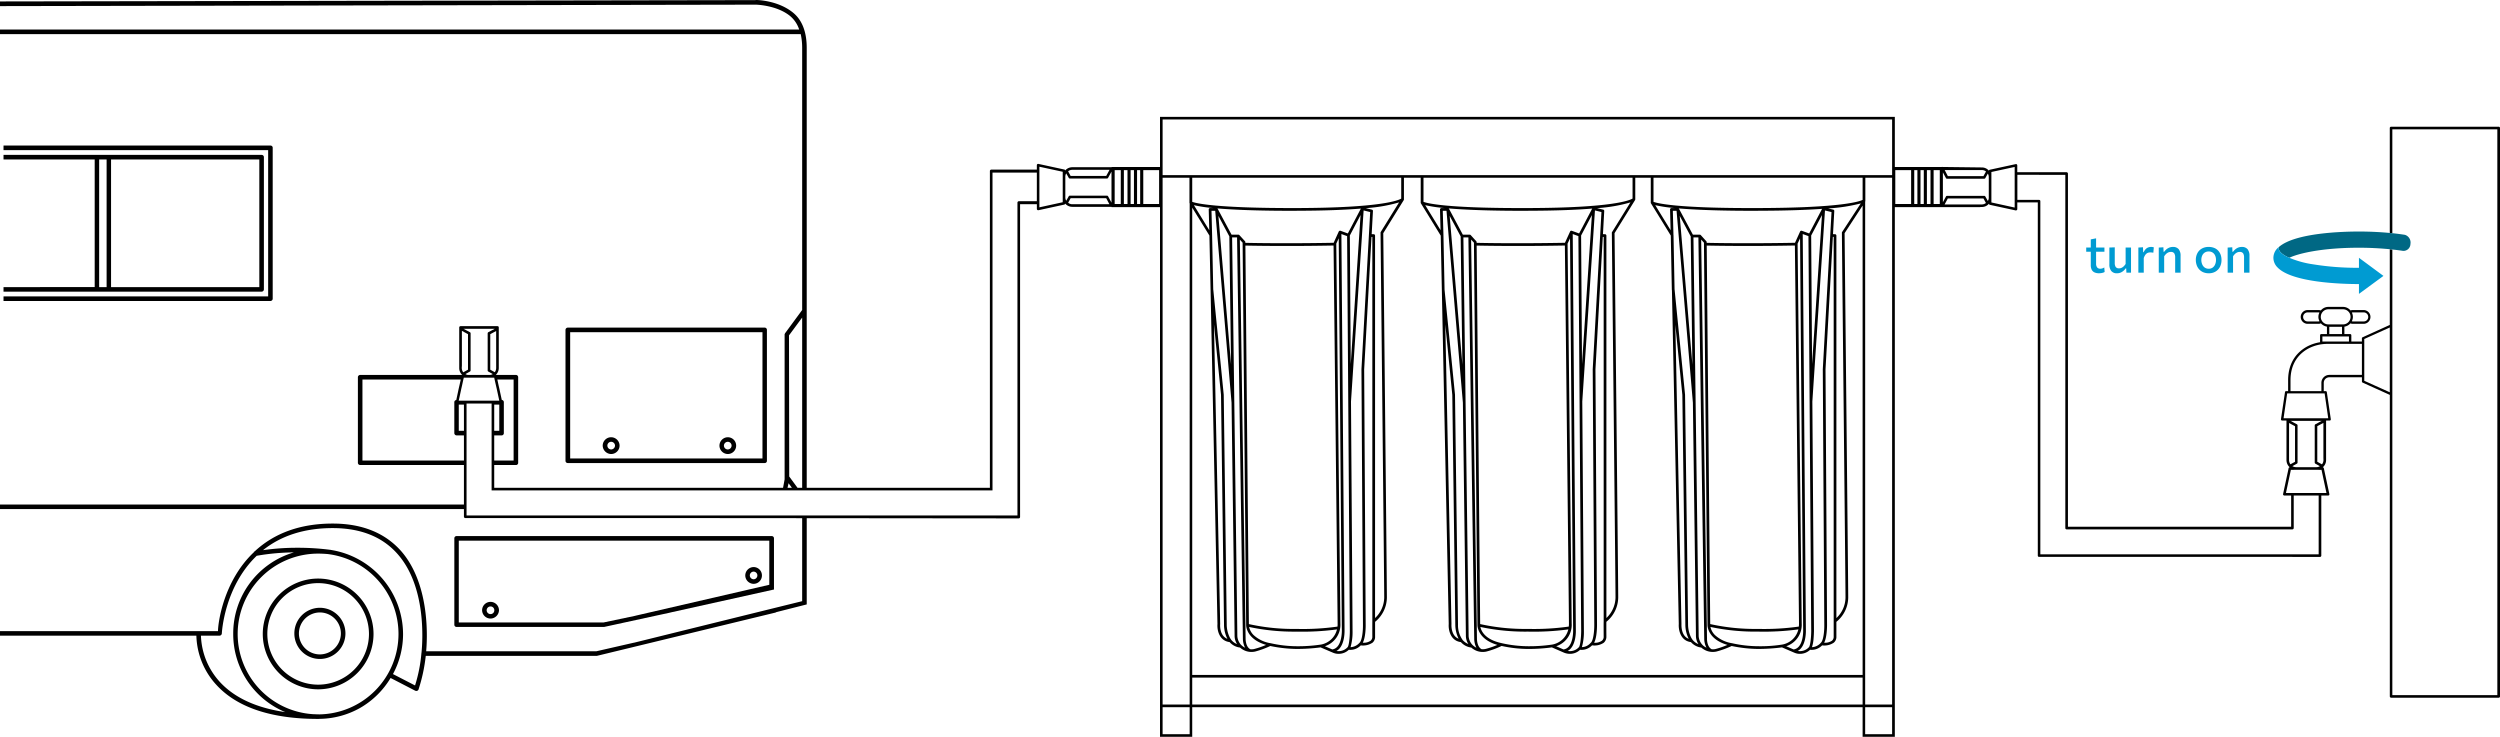 <?xml version="1.0" encoding="UTF-8"?> <svg xmlns="http://www.w3.org/2000/svg" xmlns:xlink="http://www.w3.org/1999/xlink" width="712.932" height="210.109" viewBox="0 0 712.932 210.109"><defs><clipPath id="clip-path"><rect id="Rectangle_8" data-name="Rectangle 8" width="712.932" height="210.109" transform="translate(0 0)" fill="none"></rect></clipPath></defs><g id="XMLID_00000039098732592553080620000000663248177371528353_" clip-path="url(#clip-path)"><g id="Group_36" data-name="Group 36" transform="translate(0 0)"><path id="Path_73" data-name="Path 73" d="M151.82-19.223V-15.8a2.9,2.9,0,0,0,.268,1.339,1.689,1.689,0,0,0,.794.765,2.941,2.941,0,0,0,1.264.246,4.689,4.689,0,0,0,.637-.046,3.627,3.627,0,0,0,.569-.13,1.784,1.784,0,0,0,.421-.19l-.106-1.3a1.72,1.72,0,0,1-.551.277,1.951,1.951,0,0,1-.559.092,1.1,1.1,0,0,1-.92-.372,1.754,1.754,0,0,1-.3-1.106v-3.371h2.378v-1.187h-2.378V-23.41l-1.518.3v2.327h-1.3v1.188h1.3Z" transform="translate(444.412 91.376)" fill="#009bd2"></path><path id="Path_74" data-name="Path 74" d="M156.871-14.394a2.58,2.58,0,0,0,1.058-.208,3.108,3.108,0,0,0,.822-.531,3.737,3.737,0,0,0,.583-.657h.154l.057,1.223h1.317v-7.159h-1.54v4.674a3.889,3.889,0,0,1-.5.629,2.266,2.266,0,0,1-.618.453,1.581,1.581,0,0,1-.734.17,1.1,1.1,0,0,1-.978-.4,2.092,2.092,0,0,1-.268-1.169v-4.422l-1.54.057v4.775a2.937,2.937,0,0,0,.537,1.9A1.978,1.978,0,0,0,156.871-14.394Z" transform="translate(446.848 92.324)" fill="#009bd2"></path><path id="Path_75" data-name="Path 75" d="M161.446-16.032v-2.641a3.444,3.444,0,0,1,.4-.86,1.847,1.847,0,0,1,.477-.493,1.36,1.36,0,0,1,.493-.219,1.986,1.986,0,0,1,.447-.055,4.494,4.494,0,0,1,.463.021c.133.014.285.038.453.067l.135-1.526a2.023,2.023,0,0,0-.38-.1,3.052,3.052,0,0,0-.39-.029,2.556,2.556,0,0,0-.713.112,1.991,1.991,0,0,0-.751.436,2.787,2.787,0,0,0-.654.958h-.144l-.059-1.412-1.318.087v7.159h1.543Q161.446-15.309,161.446-16.032Z" transform="translate(449.895 92.281)" fill="#009bd2"></path><path id="Path_76" data-name="Path 76" d="M165.119-16.032v-3.151a3.932,3.932,0,0,1,.5-.632,2.336,2.336,0,0,1,.629-.453,1.708,1.708,0,0,1,.762-.17,1.1,1.1,0,0,1,.981.4,2.125,2.125,0,0,1,.265,1.174v4.344H169.8v-4.789a2.915,2.915,0,0,0-.537-1.9,2.021,2.021,0,0,0-1.652-.65,2.663,2.663,0,0,0-1.088.211,3.156,3.156,0,0,0-.83.528,3.8,3.8,0,0,0-.586.653h-.154l-.057-1.3-1.318.087v7.159h1.543Q165.119-15.309,165.119-16.032Z" transform="translate(452.043 92.281)" fill="#009bd2"></path><path id="Path_77" data-name="Path 77" d="M171.174-15.5a3.342,3.342,0,0,0,1.157.84,3.942,3.942,0,0,0,1.613.309,3.653,3.653,0,0,0,1.947-.5,3.3,3.3,0,0,0,1.25-1.356,4.226,4.226,0,0,0,.432-1.93,4.4,4.4,0,0,0-.236-1.469,3.392,3.392,0,0,0-.7-1.187,3.116,3.116,0,0,0-1.149-.787,4.106,4.106,0,0,0-1.57-.282,3.806,3.806,0,0,0-1.982.488,3.254,3.254,0,0,0-1.253,1.324,4.1,4.1,0,0,0-.432,1.914,4.421,4.421,0,0,0,.231,1.429A3.54,3.54,0,0,0,171.174-15.5Zm.886-3.875a1.985,1.985,0,0,1,.713-.871,2.014,2.014,0,0,1,1.157-.32,1.994,1.994,0,0,1,1.1.3,1.989,1.989,0,0,1,.719.843A3.011,3.011,0,0,1,176-18.138a3.174,3.174,0,0,1-.228,1.209,2.144,2.144,0,0,1-.688.927,1.845,1.845,0,0,1-1.155.358A1.9,1.9,0,0,1,172.757-16a2.133,2.133,0,0,1-.7-.927,3.1,3.1,0,0,1-.236-1.209A3.04,3.04,0,0,1,172.059-19.374Z" transform="translate(455.94 92.28)" fill="#009bd2"></path><path id="Path_78" data-name="Path 78" d="M177.519-16.032v-3.151a3.932,3.932,0,0,1,.5-.632,2.336,2.336,0,0,1,.629-.453,1.708,1.708,0,0,1,.762-.17,1.1,1.1,0,0,1,.981.4,2.125,2.125,0,0,1,.265,1.174v4.344H182.2v-4.789a2.915,2.915,0,0,0-.537-1.9,2.023,2.023,0,0,0-1.652-.65,2.663,2.663,0,0,0-1.088.211,3.139,3.139,0,0,0-.832.528,3.8,3.8,0,0,0-.586.653h-.154l-.057-1.3-1.318.087v7.159h1.543Q177.519-15.309,177.519-16.032Z" transform="translate(459.287 92.281)" fill="#009bd2"></path><path id="Path_79" data-name="Path 79" d="M487.552-30.172H456.88a.386.386,0,0,0-.38.38V.119l.729.063v-29.61h29.943V131.917H457.229V4.841l-.729-.063V26.355l-7.747,3.517a.31.31,0,0,0-.206.285v.919h-3.01V29.3a.355.355,0,0,0-.364-.349h-1.616V26.846a2.905,2.905,0,0,0,1.711-.935,2.255,2.255,0,0,0,.665.127h3.137a1.965,1.965,0,0,0,0-3.929h-3.137a2.129,2.129,0,0,0-.634.111,2.754,2.754,0,0,0-2.155-1.014h-4.135a2.786,2.786,0,0,0-2.17,1.014,2.13,2.13,0,0,0-.634-.111h-3.137a1.969,1.969,0,0,0-1.378.57,1.928,1.928,0,0,0-.586,1.394,1.974,1.974,0,0,0,1.965,1.965h3.137a1.851,1.851,0,0,0,.665-.143v.016a2.953,2.953,0,0,0,1.711.935v2.107h-1.616a.351.351,0,0,0-.349.349v1.98a12.03,12.03,0,0,0-3.707,1.236c-2.456,1.347-5.4,4.119-5.4,9.617v3.089h-.555a.317.317,0,0,0-.333.269l-1.157,7.747a.373.373,0,0,0,.1.269.285.285,0,0,0,.238.111h1.236V64.885a2.786,2.786,0,0,0,.919,2.06.344.344,0,0,0-.3.238l-1.584,7.383a.3.3,0,0,0,.079.3.354.354,0,0,0,.269.143h1.949v8.9H364.722V-16.833a.3.3,0,0,0-.079-.174.336.336,0,0,0-.3-.19H350.273v-1.949a.45.45,0,0,0-.143-.3.356.356,0,0,0-.3-.063l-7.383,1.6a.337.337,0,0,0-.269.269,2.623,2.623,0,0,0-2.044-.919L328.742-18.7c0,.016,0,.016-.016.016H315.355v-14.29H105.8v14.29H91.985v.079h-.1v-.016H80.8a2.666,2.666,0,0,0-2.028.919.359.359,0,0,0-.269-.269l-7.383-1.6a.421.421,0,0,0-.3.063.45.45,0,0,0-.143.3v1.267H57.67a.423.423,0,0,0-.38.444V72.791H5.055V-52.653c0-4.579-1.331-7.985-3.929-10.076C-3.215-66.247-9.219-66.31-9.283-66.31c-.174,0-.285.032-.349.032L-224-65.9h-1v1.331h1l214.513-.412c.063,0,5.941.111,9.775,3.216A8.344,8.344,0,0,1,2.9-57.882H-225v1.3H3.344a18.023,18.023,0,0,1,.412,3.929V22.094l-4.848,6.591-.158.3V70.4l-.444,2.392H-84.061V66.3h6.21a.609.609,0,0,0,.618-.618V41.264a.636.636,0,0,0-.618-.65h-5.767a2.726,2.726,0,0,0,.856-1.98V27.052a.351.351,0,0,0-.349-.349H-93.662a.381.381,0,0,0-.38.349V38.634a2.666,2.666,0,0,0,.856,1.98h-29.072a.66.66,0,0,0-.681.65V65.678a.635.635,0,0,0,.681.618H-92.7V77.56H-225v1.3H-92.7v2.186a.4.4,0,0,0,.4.38h59.031l37.025.032v23.669l-12.025,2.963-35.884,8.872-.206.032-10.6,2.424h-48.511c.253-2.677,1.41-18.726-7.1-28.533-4.61-5.228-11.169-7.89-19.566-7.89-9.157,0-16.635,2.693-22.275,7.969v.016l-.19.032.032.127c-8.793,8.3-10.266,20.374-10.266,22.529H-225v1.3h56a21.545,21.545,0,0,0,5.862,14.2c5.909,6.321,15.621,9.537,28.85,9.537h.206v-.016a24.058,24.058,0,0,0,11.787-3.121,24.218,24.218,0,0,0,8.682-8.539l7.05,3.644.253.063h.048l.238-.048a.644.644,0,0,0,.38-.38,47.555,47.555,0,0,0,2.06-9.585h48.8l50.65-12.278H-4.1l.523-.158h-.174l8.809-2.234V81.457l60.472.063a.4.4,0,0,0,.269-.127.429.429,0,0,0,.1-.3V-8.071h4.785v1.331a.419.419,0,0,0,.143.3.389.389,0,0,0,.238.079h.063L78.5-7.96a.407.407,0,0,0,.269-.285,2.666,2.666,0,0,0,2.028.919H91.985v.079H105.8V143.8h9.189v-8.428H306.166V143.8h9.189V-7.248h13.482c.032,0,.048.016.079.016h10.821v-.048h.4a2.623,2.623,0,0,0,2.044-.919.43.43,0,0,0,.269.3l7.383,1.6h.063a.349.349,0,0,0,.238-.1.359.359,0,0,0,.143-.285v-1.9h5.846V92.135a.359.359,0,0,0,.364.364h72.228v.016h7.858a.389.389,0,0,0,.4-.38V75.009h1.949a.415.415,0,0,0,.3-.143.387.387,0,0,0,.048-.3l-1.584-7.383a.344.344,0,0,0-.3-.238,2.655,2.655,0,0,0,.951-2.06V53.621h1a.307.307,0,0,0,.269-.111.366.366,0,0,0,.079-.269l-1.141-7.747a.342.342,0,0,0-.333-.269h-.539V42.864a1.589,1.589,0,0,1,1.584-1.584h9.3v1.236a.348.348,0,0,0,.206.285l7.747,3.5v85.98a.386.386,0,0,0,.38.38h30.672a.386.386,0,0,0,.38-.38V-29.792A.386.386,0,0,0,487.552-30.172ZM-162.183,128.289a20.525,20.525,0,0,1-5.513-13.324h5.276a.684.684,0,0,0,.681-.618c0-.158.65-13.245,9.949-22.164a64.524,64.524,0,0,1,10.71-.966.539.539,0,0,0-.158.016,24.092,24.092,0,0,0-17.253,23.257,24.091,24.091,0,0,0,14.845,22.275C-151.774,135.577-158,132.757-162.183,128.289Zm28.105,9.126V137.4h-.206c-.507,0-.982-.032-1.473-.048a22.945,22.945,0,0,1-21.467-22.861A22.948,22.948,0,0,1-134.3,91.565c.808,0,1.568.032,2.614.111a22.952,22.952,0,0,1,20.326,22.814A22.946,22.946,0,0,1-134.077,137.414Zm29.278-17.586v.016h-.016l-.016.206a42.515,42.515,0,0,1-1.806,9.11l-6.305-3.248.016-.016a24.082,24.082,0,0,0,2.868-11.407,24.382,24.382,0,0,0-20.564-23.97V90.5l-.206-.016a71.352,71.352,0,0,0-9.395-.586,68.061,68.061,0,0,0-9.759.681l.032-.032c5.228-4.167,11.882-6.258,19.82-6.258,8.017,0,14.243,2.5,18.584,7.478C-103.421,101.071-104.451,116.438-104.8,119.829ZM3.756,24.248V72.791H2.425L.065,69.575,0,29.334ZM-.125,71.492l.951,1.3H-.411ZM-78.532,41.913V65.028h-5.529V57.851h2.123a.626.626,0,0,0,.618-.65V48.425a.64.64,0,0,0-.586-.681l-.713-3.311-.174-.745-.38-1.774Zm-5.529,14.639V49.074h1.442v7.478Zm.554-17.918a1.961,1.961,0,0,1-.4,1.2l-1.283-.729V28.985l1.679-.9Zm-.38-11.185-1.838.966a.38.38,0,0,0-.206.333V39.315a.34.34,0,0,0,.19.333l1.267.713a1.7,1.7,0,0,1-.856.253h-6.21a1.492,1.492,0,0,1-.729-.253L-91,39.648a.38.38,0,0,0,.206-.333V28.748A.38.38,0,0,0-91,28.415l-1.838-.966Zm-9.427,11.185v-.412h.032V28.035l1.743.951V39.109l-1.331.745-.016.016a.016.016,0,0,0-.016-.016A2.056,2.056,0,0,1-93.314,38.634Zm.618,26.394h-28.945V41.913H-93.6l-.4,1.774-.174.745-.713,3.343a.617.617,0,0,0-.555.65V57.2a.663.663,0,0,0,.65.65H-92.7Zm0-8.476h-1.473V49.074H-92.7Zm-1.505-8.6.063-.206.713-3.311.174-.745.38-1.774.063-.206.063-.317h8.682l.063.317.048.206.4,1.774.174.745.713,3.311.048.206ZM70.677-8.927H65.528a.423.423,0,0,0-.38.444V80.681h-157.1V48.773h7.145V73.536H58.034V-17.086H70.677v8.159Zm7.383.285L71.406-7.184V-18.765l6.654,1.442ZM80.8-17.878H91.415l-.951,1.743H80.309L79.6-17.466A1.879,1.879,0,0,1,80.8-17.878Zm0,9.807a1.763,1.763,0,0,1-1.172-.412H79.6l.713-1.3H90.465l.9,1.711ZM91.97-8.515,91-10.321a.349.349,0,0,0-.317-.19H80.1a.356.356,0,0,0-.333.19l-.713,1.267a1.987,1.987,0,0,1-.253-1.03v-5.783a1.91,1.91,0,0,1,.253-1l.713,1.267a.38.38,0,0,0,.333.206H90.671A.38.38,0,0,0,91-15.6l.951-1.743.016-.032Zm2.646.38H92.873V-17.8h1.743Zm1.917,0H95.5V-17.8h1.03Zm1.838,0H97.42V-17.8h.951Zm1.774,0h-.887V-17.8h.887Zm5.4,0h-4.515V-17.8h4.515Zm8.714,151.189h-7.716v-7.684h7.716Zm0-8.444h-7.716V-15.628H114.2V-8.5a.836.836,0,0,0,.048.19l.016.032Zm191.905,0H114.989v-7.684H306.166Zm0-8.444H114.989V-7.089l4.9,7.953.333,15.494v.016l1.965,95.279c-.143,1.632.444,4.769,3.47,5.149a4.6,4.6,0,0,0,2.963,1.553,4.874,4.874,0,0,0,4.309,1.141,25.466,25.466,0,0,0,4.325-1.584,38.864,38.864,0,0,0,7.541.84,52.755,52.755,0,0,0,6.8-.444l3.549,1.521a4,4,0,0,0,1.632.317,4.136,4.136,0,0,0,2.868-1.157,4.092,4.092,0,0,0,3.406-1.252,4.956,4.956,0,0,0,3.343-.76,2.146,2.146,0,0,0,.745-1.759v-4.2A9.034,9.034,0,0,0,170.5,104.1c0-4.151-.982-100.048-1.03-103.914l5.862-9.458a.47.47,0,0,0,.032-.222v-6.131h4.785V-8.5a.388.388,0,0,0,.063.19L185.855.88l2.281,110.774c-.127,1.632.459,4.769,3.47,5.149a4.7,4.7,0,0,0,2.963,1.553,4.864,4.864,0,0,0,4.309,1.141,23.573,23.573,0,0,0,4.341-1.6,35.685,35.685,0,0,0,7.525.856,50.32,50.32,0,0,0,6.812-.444l3.533,1.537a4.631,4.631,0,0,0,1.632.3,4.124,4.124,0,0,0,2.883-1.157,4.08,4.08,0,0,0,3.406-1.267,4.765,4.765,0,0,0,3.327-.729,2.255,2.255,0,0,0,.76-1.774c-.016-2.234-.016-3.723,0-4.214a9.039,9.039,0,0,0,3.375-6.908c0-4.151-1-100.048-1.046-103.914l5.862-9.458a.488.488,0,0,0,.048-.206v-6.147h4.42V-8.5a.3.3,0,0,0,.063.19L251.46.864l.3,15.494.016.048.016.158,1.949,95.089c-.111,1.632.459,4.769,3.47,5.149a4.7,4.7,0,0,0,2.947,1.553,4.912,4.912,0,0,0,4.309,1.141,25.607,25.607,0,0,0,4.357-1.584,38.438,38.438,0,0,0,7.525.84,54.388,54.388,0,0,0,6.828-.444l3.533,1.521a3.875,3.875,0,0,0,1.616.317,4.136,4.136,0,0,0,2.868-1.157,4.134,4.134,0,0,0,3.422-1.252,4.827,4.827,0,0,0,3.311-.76,2.112,2.112,0,0,0,.76-1.759v-4.2a9.034,9.034,0,0,0,3.375-6.923c0-4.151-1-99.985-1.03-103.914l5.117-7.842h.016V126.166ZM169.743,104.1a8.19,8.19,0,0,1-2.614,5.846V.88a.4.4,0,0,0-.364-.4l-.6-.016.364-6.591a.38.38,0,0,0-.3-.4l-1.759-.428a43.313,43.313,0,0,0,9.49-1.632v.016L168.745-.15a.354.354,0,0,0-.048.222C168.7,1.07,169.743,99.867,169.743,104.1Zm-3.39,11.122a1.476,1.476,0,0,1-.491,1.188,3.518,3.518,0,0,1-2.218.57h-.016c.84-1.568.84-4.753.824-5.165l-.428-72.782,2.091-37.785h.238V110.909C166.352,111.273,166.336,112.826,166.352,115.218Zm-7.066,3.074c-.032,0-.032,0-.048.016a3.45,3.45,0,0,1-3.121,1.014c2.186-1.188,2.313-4.785,2.313-5.735v-.222L157.528.436l1.632.586.776,112.627c0,1.965-.269,4.293-.665,4.626Zm-38.1-92.143L123.2,46.3l.856,65.542a8.8,8.8,0,0,0,.966,4.024c-2.281-.856-2.091-4.008-2.06-4.2Zm3.644,85.679-.856-65.558-2.978-29.959-.016-.032L120.661.753,120.487-6.2h1.061l4.658,54.737c.412,30.878.871,65.59.871,66.524a4.336,4.336,0,0,0,.7,2.3,3.771,3.771,0,0,1-1.616-1.157l-.016-.016a4.962,4.962,0,0,1-.634-1.109A8.531,8.531,0,0,1,124.828,111.828ZM119.853-.657l-.016-.016-4.357-7.113V-7.8a39.125,39.125,0,0,0,5.561.824h-.966a.363.363,0,0,0-.269.127.382.382,0,0,0-.111.285Zm2.6-4.087L125.573,1.1c.016,1.315.238,17.126.491,36.581Zm3.913,6.131h1.41L129.438,115.8a5.652,5.652,0,0,0,.634,2.614l-.032-.032a3.3,3.3,0,0,1-.982-.681h-.032a4.01,4.01,0,0,1-1.172-2.646C127.854,113.412,126.46,8.706,126.365,1.387Zm2.2.634.792.871,1.014,109.063c0,.174.016,4.008,5.688,5.64a22.343,22.343,0,0,1-3.343,1.157,2.918,2.918,0,0,1-1.157.079c-1.378-.7-1.347-2.978-1.347-3.01Zm1.584,1.7c1.267.032,5.593.111,11.993.111,3.739,0,8.207-.032,13.15-.127.1,8.492,1.125,102.425,1.157,107.8a5.28,5.28,0,0,1-.032.871,70.346,70.346,0,0,1-11.629.665,58.687,58.687,0,0,1-13.641-1.378Zm2.376,111.107a4.684,4.684,0,0,1-1.315-2.345,61.223,61.223,0,0,0,13.577,1.331,73.519,73.519,0,0,0,11.486-.634,5.785,5.785,0,0,1-4.674,4.341h-.032a44,44,0,0,1-6.781.459,34.663,34.663,0,0,1-7.478-.871H137.3A9.246,9.246,0,0,1,132.528,114.822Zm24.715-3.327C157.2,105.966,156.1,6.647,156.07,3.161l.7-1.521.887,111.74c0,.048.174,5.07-2.725,5.513l-2.107-.919A6.442,6.442,0,0,0,157.243,111.5ZM159.366.262,157.274-.5a.41.41,0,0,0-.491.206l-1.458,3.216c-5.165.1-9.791.127-13.625.127-6.21,0-10.377-.079-11.565-.111V2.734a.36.36,0,0,0-.1-.253L128.44.737a.371.371,0,0,0-.285-.127h-1.949l-3.961-7.383c-.016-.032-.063-.063-.1-.1,4.341.364,11.058.681,21.388.681.475,0,.951,0,1.442-.016,7.921-.016,13.768-.269,18.108-.618Zm3.628-5.244-2.8,42.507L159.936.848ZM160.712,113.65l-.444-65.463,3.6-54.484,1.869.459-2.487,44.851.428,72.8c.032,1.679-.222,4.547-1,5.2a.016.016,0,0,1-.016.016c-.016,0-.016.016-.048.048a3.6,3.6,0,0,1-2.44,1.172h-.032A15.788,15.788,0,0,0,160.712,113.65ZM144.98-6.978c-23.5.063-28.961-1.394-29.991-1.774v-6.876h59.6v5.957C173.814-9.2,168.919-7.042,144.98-6.978ZM235.7,104.1a8.2,8.2,0,0,1-2.6,5.83V.88a.411.411,0,0,0-.38-.4l-.6-.016.364-6.591a.366.366,0,0,0-.3-.4l-1.759-.428a43.555,43.555,0,0,0,9.522-1.632L234.715-.134a.318.318,0,0,0-.063.206C234.667,1.07,235.7,99.882,235.7,104.1Zm-3.375,11.122a1.443,1.443,0,0,1-.491,1.172,3.386,3.386,0,0,1-2.234.586c.84-1.568.824-4.753.824-5.165l-.444-72.782,2.091-37.785h.253V110.83h.016c0,.032-.016.048-.016.079C232.306,111.273,232.306,112.826,232.322,115.218Zm-35.155-2.741a61.362,61.362,0,0,0,13.577,1.331,74,74,0,0,0,11.5-.634,5.789,5.789,0,0,1-4.689,4.341h-.016a44.254,44.254,0,0,1-6.781.459,34.91,34.91,0,0,1-7.494-.871l-.016.016V117.1C198.434,116.09,197.389,113.571,197.167,112.478Zm-6.385-.65-.855-65.558L186.948,16.3,186.631.753l-.19-6.955H187.5l4.674,54.737c.4,30.878.856,65.59.856,66.524a4.324,4.324,0,0,0,.7,2.281,4.355,4.355,0,0,1-1.616-1.125c0-.016-.016-.016-.032-.016l.016-.016A7.215,7.215,0,0,1,190.782,111.828Zm-3.628-85.647,2,20.121.856,65.542a9.065,9.065,0,0,0,.951,3.992c-2.234-.871-2.06-3.977-2.044-4.151ZM185.807-.673,181.435-7.8a39.49,39.49,0,0,0,5.577.824h-.966a.4.4,0,0,0-.285.127.455.455,0,0,0-.111.285ZM207.655,3.05c-6.195,0-10.361-.079-11.549-.111l-.016-.206a.36.36,0,0,0-.1-.253L194.41.737a.4.4,0,0,0-.285-.127H192.16l-3.945-7.383a.689.689,0,0,0-.111-.1c4.357.364,11.058.681,21.4.681.459,0,.951,0,1.442-.016,7.906-.016,13.768-.269,18.108-.618L225.32.262,223.228-.5a.39.39,0,0,0-.475.206L221.28,2.924C216.115,3.019,211.5,3.05,207.655,3.05ZM222.42,111.5a7.813,7.813,0,0,1-.048.871,70.346,70.346,0,0,1-11.629.665,58.687,58.687,0,0,1-13.641-1.378l-1-107.938c1.283.032,5.608.111,11.993.111,3.755,0,8.207-.032,13.165-.127C221.359,12.192,222.389,106.125,222.42,111.5ZM192.034,37.7,188.406-4.744,191.543,1.1C191.558,2.417,191.764,18.228,192.034,37.7Zm.285-36.312h1.426L195.408,115.8a5.719,5.719,0,0,0,.618,2.6,4.126,4.126,0,0,1-1.014-.7H195a3.991,3.991,0,0,1-1.188-2.646C193.808,113.412,192.414,8.706,192.319,1.387Zm2.2.634.808.871,1,109.063c0,.174.016,4.008,5.688,5.64a21.62,21.62,0,0,1-3.327,1.141,3.443,3.443,0,0,1-1.188.079c-1.347-.713-1.315-2.963-1.315-2.994ZM223.2,111.5c-.032-5.529-1.125-104.849-1.172-108.334l.7-1.521.887,111.74c0,.048.174,5.1-2.741,5.513l-2.091-.919A6.409,6.409,0,0,0,223.2,111.5Zm1.188,1.869L223.5.436l1.616.586.792,112.627c-.016,1.98-.285,4.309-.681,4.626l-.032.032a3.427,3.427,0,0,1-3.121,1.014C224.543,117.959,224.4,113.571,224.385,113.365ZM225.89.848l3.074-5.83-2.82,42.507Zm.792,112.8-.459-65.463L229.835-6.3l1.854.459L229.2,39.014l.444,72.8c.016,1.7-.238,4.594-1.014,5.2-.016.016-.048.032-.063.048a3.368,3.368,0,0,1-2.456,1.172A15.627,15.627,0,0,0,226.682,113.65ZM210.934-6.978c-23.622.1-29.024-1.394-29.991-1.774v-6.876h59.617v5.941C239.8-9.212,234.952-7.042,210.934-6.978ZM301.287,104.1a8.1,8.1,0,0,1-2.6,5.846V.88a.4.4,0,0,0-.364-.4l-.6-.016.364-6.591a.366.366,0,0,0-.3-.4l-1.458-.349a47.038,47.038,0,0,0,9.316-1.426L300.32-.15a.364.364,0,0,0-.063.222C300.257,1.07,301.287,99.867,301.287,104.1Zm-5.7-65.067,2.091-37.785h.238V115.218a1.476,1.476,0,0,1-.491,1.188,3.548,3.548,0,0,1-2.2.57H295.2c.824-1.568.824-4.753.824-5.165Zm1.711-44.867-2.487,44.851.428,72.8c.032,1.7-.222,4.594-1.014,5.2l.016.016c-.016,0-.032.016-.063.048a3.605,3.605,0,0,1-2.456,1.172,10.276,10.276,0,0,0,.459-2.456c.079-.871.1-1.711.111-2.139l-.459-65.463,3.6-54.484ZM260.127,2.021l.792.871,1.014,109.063c0,.174.016,4.008,5.688,5.64a22.078,22.078,0,0,1-3.327,1.157,3,3,0,0,1-1.172.079c-1.378-.7-1.347-2.978-1.331-3.01Zm.475,115.685a3.991,3.991,0,0,1-1.188-2.646c0-1.648-1.394-106.354-1.489-113.673h1.41L261,115.8a5.555,5.555,0,0,0,.634,2.582c0,.016.016.016.016.032h-.016v-.032A3.69,3.69,0,0,1,260.6,117.706Zm1.109-113.99c1.267.032,5.593.111,11.993.111,3.739,0,8.207-.032,13.15-.127.1,8.492,1.125,102.425,1.172,107.8a7.817,7.817,0,0,1-.048.871,70.346,70.346,0,0,1-11.629.665,58.687,58.687,0,0,1-13.641-1.378Zm2.376,111.107a4.684,4.684,0,0,1-1.315-2.345,61.223,61.223,0,0,0,13.577,1.331,74,74,0,0,0,11.5-.634,5.776,5.776,0,0,1-4.69,4.341h-.016a39.54,39.54,0,0,1-6.781.459,34.72,34.72,0,0,1-7.494-.871h-.016A9.313,9.313,0,0,1,264.087,114.822ZM288.8,111.5c-.048-5.529-1.141-104.849-1.172-108.334l.7-1.521.887,111.74c0,.048.174,5.086-2.725,5.513l-2.107-.919A6.442,6.442,0,0,0,288.8,111.5Zm1.188,2.091v-.222L289.087.436l1.632.586.792,112.627c-.016,1.98-.285,4.309-.681,4.626a.034.034,0,0,0-.032.032,3.45,3.45,0,0,1-3.121,1.014C289.864,118.133,289.991,114.537,289.991,113.587ZM291.5.848l3.074-5.83-2.82,42.507Zm-.57-.586L288.834-.5a.417.417,0,0,0-.491.206l-1.458,3.216c-5.165.1-9.775.127-13.625.127-6.195,0-10.377-.079-11.565-.111V2.734a.36.36,0,0,0-.1-.253L260.016.737a.426.426,0,0,0-.285-.127h-1.965l-3.961-7.383c-.016-.032-.063-.063-.1-.1,4.341.364,11.058.681,21.388.681.475,0,.966,0,1.442-.016,7.89-.016,13.736-.238,18.077-.539ZM257.623,37.7,254.011-4.744,257.148,1.1C257.164,2.417,257.37,18.228,257.623,37.7Zm.143,10.837c.412,30.878.871,65.59.871,66.524a4.336,4.336,0,0,0,.7,2.3h-.016a4.068,4.068,0,0,1-1.6-1.157l-.016-.016a4.962,4.962,0,0,1-.634-1.109,8.531,8.531,0,0,1-.681-3.248l-.855-65.558-2.963-29.785v-.1l-.016-.1-.016-.016-.3-15.526a.016.016,0,0,1-.016-.016L252.047-6.2h1.061ZM252.76,26.308l2,19.994.856,65.542a9.006,9.006,0,0,0,.966,4.024c-2.266-.856-2.075-4.008-2.075-4.2ZM251.651-6.978a.4.4,0,0,0-.285.127.382.382,0,0,0-.111.285l.158,5.909L247.04-7.786l-.016-.016a39.49,39.49,0,0,0,5.577.824Zm54.516-2.329c-.855.428-5.878,2.266-29.626,2.329-23.685.1-29.04-1.41-30.007-1.774v-6.876h59.633Zm8.413,152.362h-7.684v-7.684h7.684Zm0-8.444h-7.684V-8.832a.016.016,0,0,1,.016-.016.261.261,0,0,0,.032-.158v-6.622h7.636Zm0-150.983H106.545V-32.248H314.579ZM320-8.135h-4.515V-17.8H320Zm1.79,0h-.9V-17.8h.9Zm1.822,0h-.935V-17.8h.935Zm1.917,0H324.5V-17.8h1.03Zm2.646,0h-1.759V-17.8h1.759Zm11.961-9.68a1.892,1.892,0,0,1,1.22.412l-.016.016-.713,1.3H330.469l-.887-1.711h-.032l-.016-.016h10.6Zm1.188,9.395a1.894,1.894,0,0,1-1.188.412H329.55l.919-1.711h10.155l.713,1.3Zm.824-1.6a1.889,1.889,0,0,1-.269,1.03l-.713-1.283a.38.38,0,0,0-.317-.19H330.263a.37.37,0,0,0-.333.206l-.871,1.616v-8.523l.871,1.632a.34.34,0,0,0,.333.19h10.567a.34.34,0,0,0,.333-.19l.713-1.283a2.083,2.083,0,0,1,.269,1v5.8Zm7.383,2.9L342.89-8.578V-17.26l6.638-1.442Zm96.167,29.959a1.32,1.32,0,0,1,.238-.063h3.137a1.3,1.3,0,0,1,1.283,1.3,1.278,1.278,0,0,1-1.283,1.283h-3.137a1.342,1.342,0,0,1-.269-.063,2.713,2.713,0,0,0,.317-1.252A2.991,2.991,0,0,0,445.695,22.838Zm-9.49,2.519h-3.137a1.278,1.278,0,0,1-1.283-1.283,1.244,1.244,0,0,1,.38-.919,1.3,1.3,0,0,1,.9-.38h3.137a1.042,1.042,0,0,1,.238.063,2.559,2.559,0,0,0-.3,1.2,2.532,2.532,0,0,0,.317,1.252A1.187,1.187,0,0,1,436.205,25.357Zm.618-1.315a2.174,2.174,0,0,1,2.186-2.155h4.135a2.155,2.155,0,0,1,.079,4.309h-4.309A2.154,2.154,0,0,1,436.823,24.042Zm6.052,2.836v2.075h-3.628V26.878Zm-5.593,2.757h7.573v1.442h-7.573Zm-9.506,35.251V54.318l1.7.919V65.376l-1.3.713h-.016A2.092,2.092,0,0,1,427.777,64.885Zm7.51,1.03,1.283.713a1.741,1.741,0,0,1-1,.285h-5.783a2.061,2.061,0,0,1-1.046-.285v-.016l1.267-.7a.348.348,0,0,0,.19-.317V55.015a.356.356,0,0,0-.19-.333l-1.806-.966h8.872l-1.79.966a.356.356,0,0,0-.19.333V65.6A.348.348,0,0,0,435.286,65.915Zm.935,25.856H356.848V-8.943a.359.359,0,0,0-.364-.364H350.3v-7.161h6.179v.016h7.494V84.277a.372.372,0,0,0,.364.38h64.37a.4.4,0,0,0,.4-.38V75.009h7.113V91.771Zm2.218-17.491H426.889l1.41-6.622h.063v.016h.745v-.016h7.113v.016h.745v-.016h.063Zm-.855-9.395a1.911,1.911,0,0,1-.412,1.2v.032l-1.347-.745V55.221l1.743-.935v10.2h.016Zm.333-19.012,1.03,7.1H426.208l1.03-7.1ZM448.547,40.6h-9.3A2.262,2.262,0,0,0,437,42.864v2.361h-8.809V42.135c0-5.165,2.741-7.763,5.054-9.03a11.612,11.612,0,0,1,5.577-1.347h9.728V40.6Zm7.953,4.959-7.272-3.279V30.364l7.272-3.279Z" transform="translate(225 66.31)"></path><path id="Path_80" data-name="Path 80" d="M222.736-21.091a2,2,0,0,1-2.075,1.98c-.935-.143-1.917-.269-2.931-.38l-.158-.016-.729-.063v-.016c-2.757-.269-5.735-.428-8.793-.428-10.536,0-17.316,1.632-19.851,2.868,0,0-3.565-1.41-2.963-3.089,4.626-4.024,18.093-4.4,22.814-4.4,2.994,0,5.925.143,8.682.4l.111.016.729.063c1.236.127,2.44.285,3.565.459A2.3,2.3,0,0,1,222.736-21.091Z" transform="translate(464.658 90.658)" fill="#006884"></path><path id="Path_81" data-name="Path 81" d="M208.608-8.473v-2.8c-4.88,0-19.075-.412-23.226-4.753a3.9,3.9,0,0,1-1.172-2.741,3.914,3.914,0,0,1,1.426-2.963h.016c.048-.048.1-.079.143-.127-.6,1.679,2.963,3.089,2.963,3.089a27.41,27.41,0,0,0,6.923,1.885,77.646,77.646,0,0,0,12.928.966v-2.852l6.987,5.165Z" transform="translate(464.099 92.282)" fill="#009bd2"></path><path id="Path_82" data-name="Path 82" d="M-100.526,56.1l15.455-3.362.016,0,.339-.074,2.806-.608.737-.177,29.105-6.456V30.806a.632.632,0,0,0-.65-.621H-142.57a.631.631,0,0,0-.65.621V55.478a.632.632,0,0,0,.65.621h42.044Zm8.95-3.205.049,0-.046.011-9.13,1.92h-41.247V31.486H-53.4V44.073Z" transform="translate(272.784 122.691)"></path><path id="Path_83" data-name="Path 83" d="M-87.754,31.28h21.361a.606.606,0,0,0,.621-.621V-6.659a.64.64,0,0,0-.621-.68H-122.56a.662.662,0,0,0-.65.68V30.659a.631.631,0,0,0,.65.621ZM-121.879-6.038H-67.04V29.979h-54.839Z" transform="translate(284.475 100.766)"></path><path id="Path_84" data-name="Path 84" d="M-114.092,12.393a2.408,2.408,0,0,0-2.422,2.394,2.447,2.447,0,0,0,2.422,2.392,2.421,2.421,0,0,0,2.392-2.392A2.421,2.421,0,0,0-114.092,12.393Zm0,3.485a1.11,1.11,0,0,1-1.093-1.093,1.09,1.09,0,0,1,1.093-1.093A1.11,1.11,0,0,1-113,14.785,1.131,1.131,0,0,1-114.092,15.878Z" transform="translate(288.388 112.296)"></path><path id="Path_85" data-name="Path 85" d="M-93.132,17.179a2.383,2.383,0,0,0,2.394-2.392,2.384,2.384,0,0,0-2.394-2.394A2.416,2.416,0,0,0-95.5,14.787,2.416,2.416,0,0,0-93.132,17.179Zm0-3.487a1.09,1.09,0,0,1,1.093,1.093,1.11,1.11,0,0,1-1.093,1.093,1.11,1.11,0,0,1-1.093-1.093A1.11,1.11,0,0,1-93.132,13.692Z" transform="translate(300.668 112.296)"></path><path id="Path_86" data-name="Path 86" d="M-135.83,42.027a2.4,2.4,0,0,0-2.392,2.394,2.416,2.416,0,0,0,2.392,2.364,2.442,2.442,0,0,0,2.422-2.364A2.408,2.408,0,0,0-135.83,42.027Zm0,3.487a1.11,1.11,0,0,1-1.093-1.093,1.11,1.11,0,0,1,1.093-1.093,1.073,1.073,0,0,1,1.093,1.093A1.073,1.073,0,0,1-135.83,45.514Z" transform="translate(275.704 129.611)"></path><path id="Path_87" data-name="Path 87" d="M-161.926,37.831A15.819,15.819,0,0,0-177.7,53.639a15.813,15.813,0,0,0,15.778,15.778,15.82,15.82,0,0,0,15.808-15.778A15.828,15.828,0,0,0-161.926,37.831Zm0,30.255A14.5,14.5,0,0,1-176.4,53.639a14.508,14.508,0,0,1,14.479-14.507,14.514,14.514,0,0,1,14.507,14.507A14.5,14.5,0,0,1-161.926,68.086Z" transform="translate(252.635 127.159)"></path><path id="Path_88" data-name="Path 88" d="M-164.747,43.09a7.3,7.3,0,0,0-7.269,7.327,7.264,7.264,0,0,0,7.269,7.269,7.289,7.289,0,0,0,7.3-7.269A7.32,7.32,0,0,0-164.747,43.09Zm0,13.3a5.989,5.989,0,0,1-5.968-5.968,6,6,0,0,1,5.968-6,6,6,0,0,1,6,6A6,6,0,0,1-164.747,56.387Z" transform="translate(255.958 130.232)"></path><path id="Path_89" data-name="Path 89" d="M-224.366,3.12V4.212h76.143a.658.658,0,0,0,.621-.68v-42.99a.614.614,0,0,0-.621-.65h-76.143v1.3H-148.9V2.914h-75.463Z" transform="translate(225.37 81.62)"></path><path id="Path_90" data-name="Path 90" d="M-224.366-.727v1.3h73.6a.656.656,0,0,0,.65-.65V-37.807a.632.632,0,0,0-.65-.621h-73.6v1.3h26v36.4Zm27.272-36.4h2.128v36.4h-2.128Zm45.678,36.4H-193.7v-36.4h42.282Z" transform="translate(225.37 82.601)"></path><path id="Path_91" data-name="Path 91" d="M-88.46,35.761a2.42,2.42,0,0,0-2.392,2.392,2.421,2.421,0,0,0,2.392,2.394A2.376,2.376,0,0,0-86.1,38.153,2.376,2.376,0,0,0-88.46,35.761Zm0,3.487a1.11,1.11,0,0,1-1.093-1.093,1.09,1.09,0,0,1,1.093-1.093A1.084,1.084,0,0,1-87.4,38.155,1.1,1.1,0,0,1-88.46,39.248Z" transform="translate(303.382 125.949)"></path></g></g></svg> 